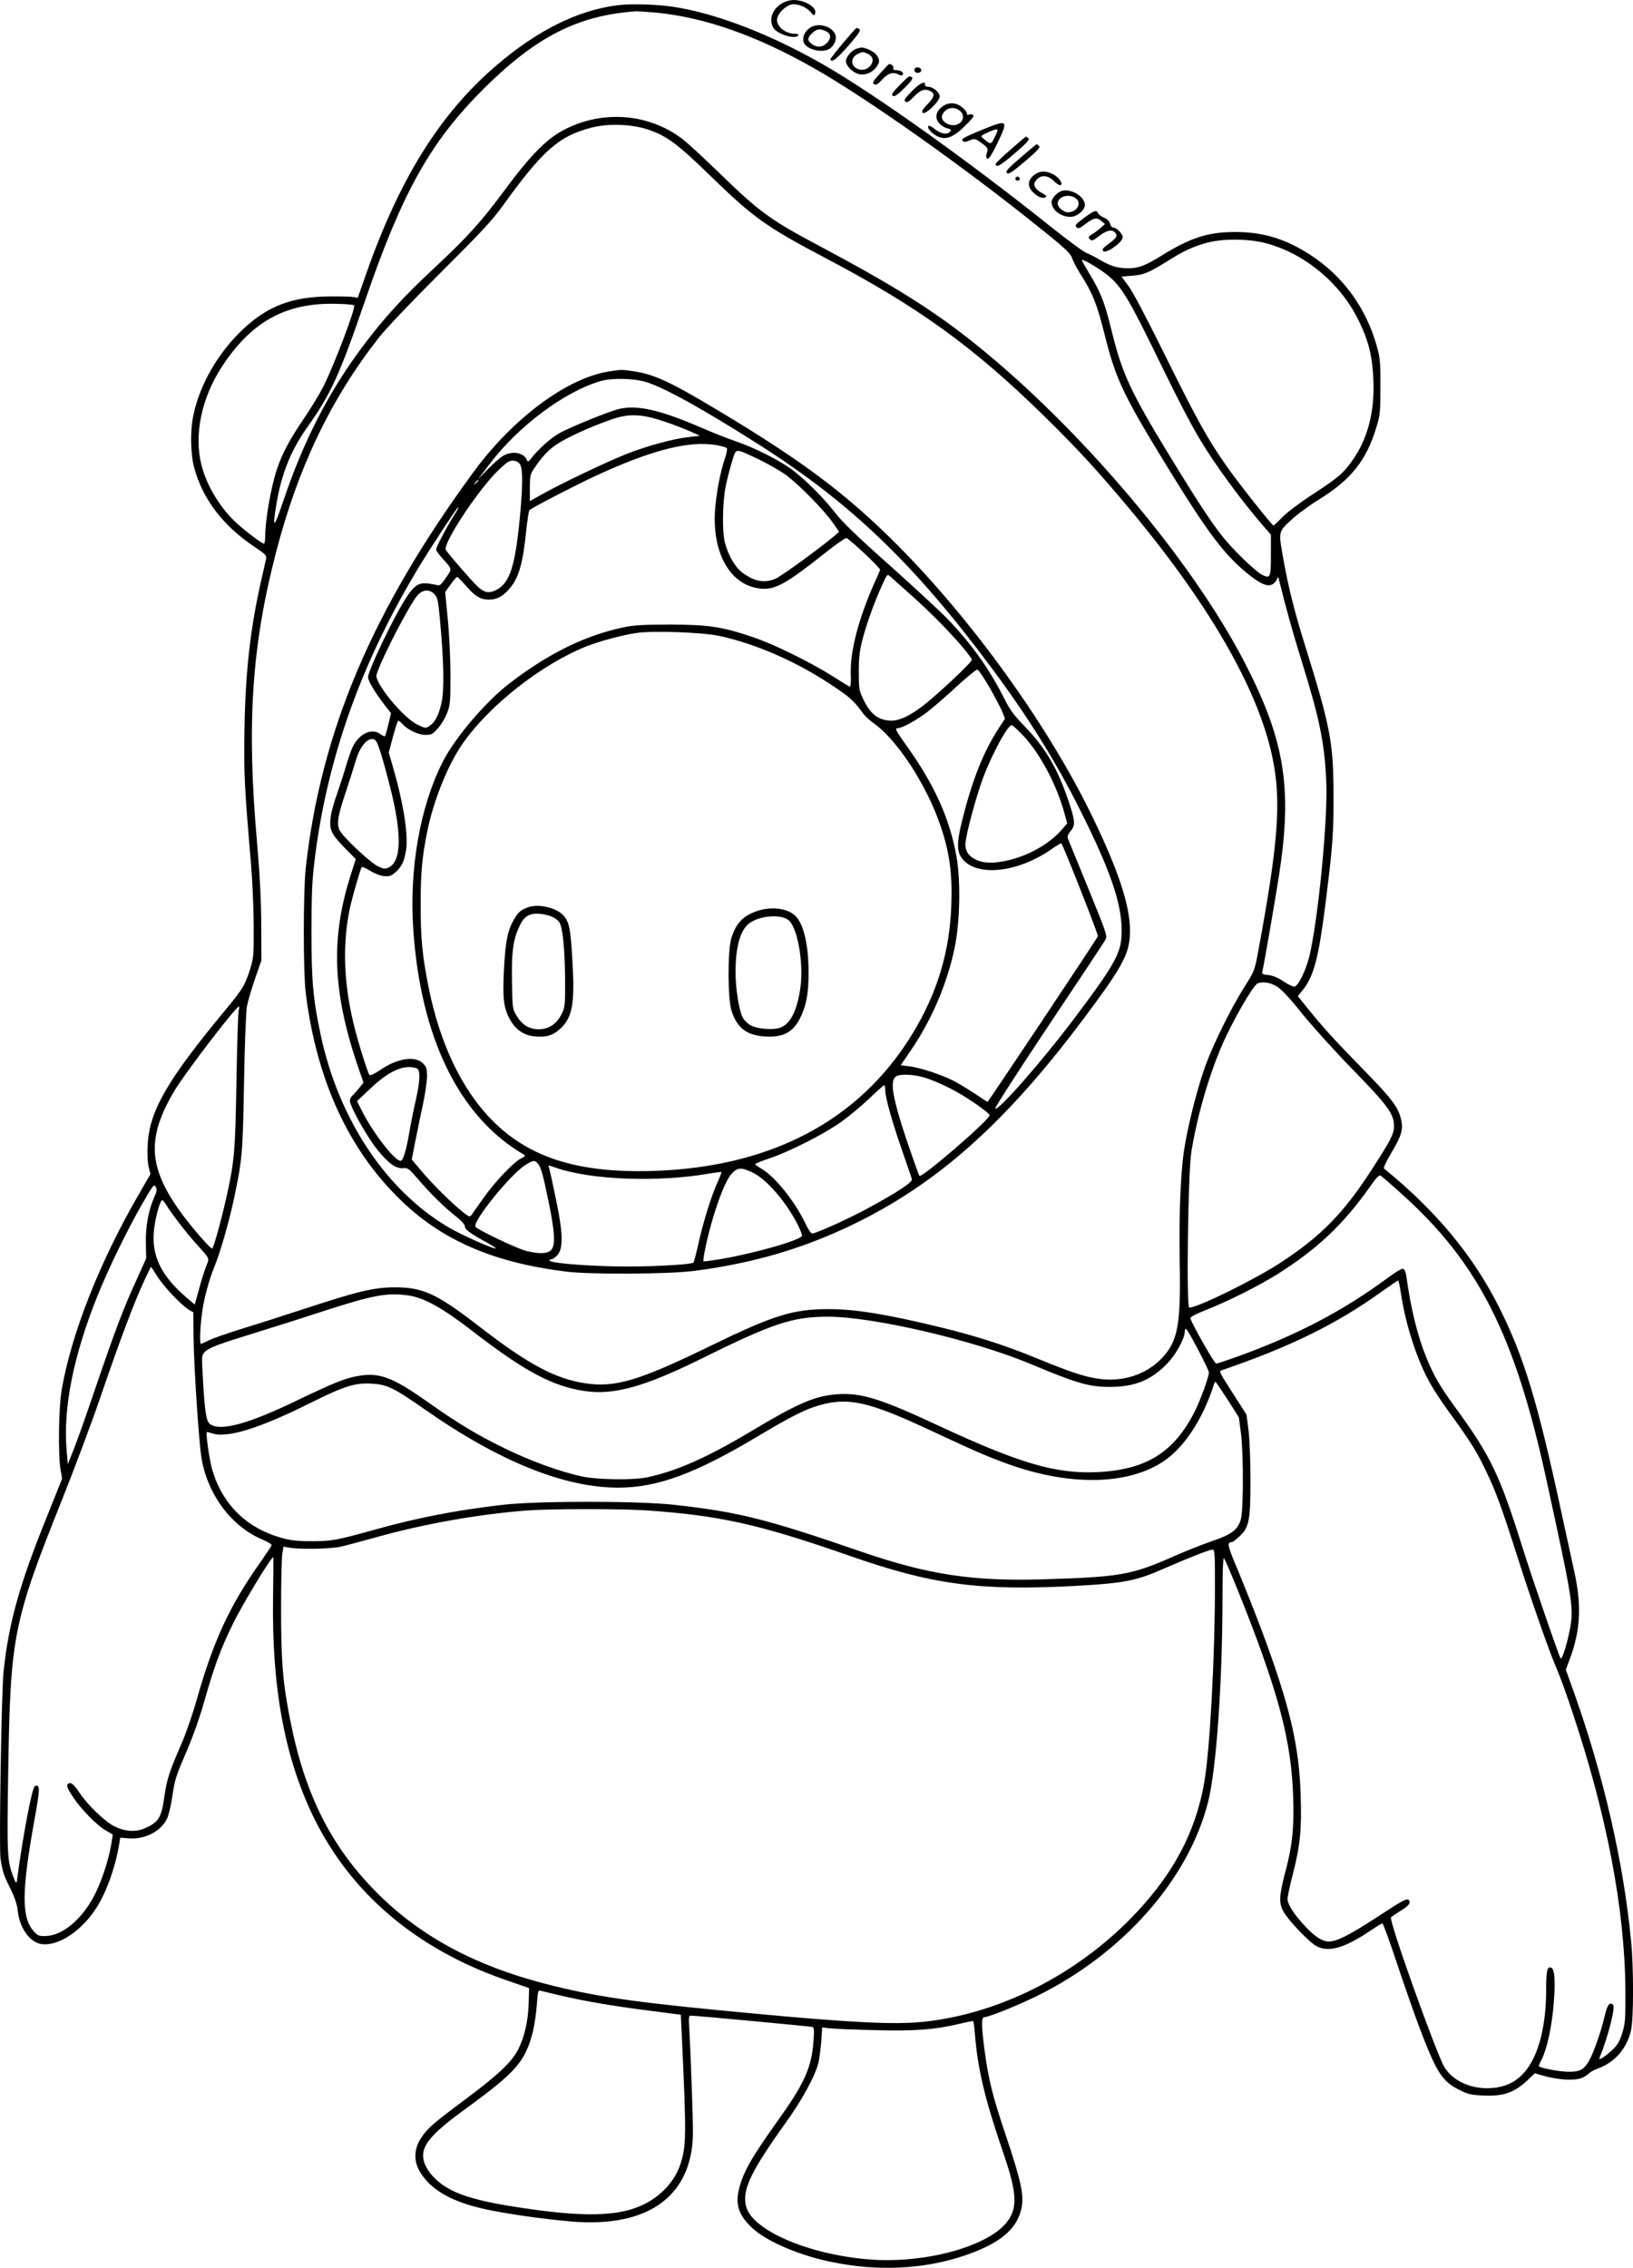 <?xml version="1.0" encoding="UTF-8"?>
<svg xmlns="http://www.w3.org/2000/svg" version="1.0" viewBox="0 0 1079.78 1499.07" preserveAspectRatio="xMidYMid meet">
  <g transform="translate(-490.646,1920.35) scale(0.1,-0.1)" fill="#000000" stroke="none">
    <path d="M10125 19200 c-92 -21 -144 -108 -106 -179 24 -43 147 -81 166 -51 4 6 -5 10 -20 10 -69 0 -132 54 -119 104 9 37 57 82 94 90 40 7 98 -16 127 -51 19 -24 23 -25 29 -10 18 47 -95 105 -171 87z M8991 19169 c-265 -33 -532 -166 -807 -402 -371 -319 -638 -749 -859 -1381 l-53 -151 -28 5 c-16 3 -85 5 -154 4 -252 -1 -412 -62 -579 -219 -163 -154 -284 -364 -326 -567 -22 -103 -19 -258 6 -348 57 -208 191 -383 401 -523 69 -46 78 -55 74 -77 -3 -14 -17 -75 -31 -137 -73 -322 -105 -600 -112 -983 -5 -298 -1 -379 43 -895 9 -104 17 -287 18 -405 1 -200 -1 -220 -23 -290 -34 -108 -48 -132 -163 -271 -385 -464 -503 -668 -515 -890 -4 -60 -1 -116 6 -147 l12 -50 -71 -123 c-262 -450 -452 -930 -516 -1304 -20 -114 -24 -431 -7 -528 l10 -58 -97 -242 c-186 -460 -255 -707 -290 -1032 -14 -130 -31 -1173 -20 -1239 14 -87 21 -108 65 -196 28 -57 44 -104 48 -141 11 -115 76 -210 152 -225 109 -20 265 79 366 234 68 104 129 274 154 428 l6 40 59 -4 c105 -8 208 45 250 128 11 21 26 86 35 144 18 122 22 133 104 324 34 79 82 215 106 302 69 243 109 351 194 525 64 129 249 435 264 435 2 0 1 -117 -1 -259 -10 -594 75 -1058 264 -1451 246 -509 683 -881 1279 -1086 l150 -52 -3 -101 c-3 -114 -28 -223 -68 -302 -41 -83 -132 -169 -342 -326 -231 -172 -260 -198 -304 -266 -44 -69 -47 -149 -6 -217 66 -113 192 -190 392 -240 129 -33 412 -74 613 -91 452 -37 731 125 790 457 14 78 14 128 4 414 -6 179 -14 362 -17 408 -5 68 -3 82 9 82 36 0 793 -71 806 -75 11 -4 12 -23 6 -98 -13 -172 -60 -276 -236 -522 -173 -242 -227 -337 -255 -447 -28 -107 -2 -181 90 -265 95 -87 313 -180 524 -222 302 -62 600 -48 867 40 240 80 356 175 386 317 17 86 -2 175 -101 472 -92 272 -118 378 -145 583 -20 153 -20 207 0 207 29 0 213 74 344 138 570 279 1005 771 1135 1282 56 220 96 797 96 1379 0 150 4 241 9 235 13 -12 149 -348 226 -558 160 -436 222 -707 232 -1017 7 -206 -5 -321 -49 -489 -44 -163 -47 -219 -14 -274 37 -63 172 -204 220 -228 80 -41 185 -10 353 103 40 27 76 49 80 49 5 0 48 -118 96 -263 48 -144 114 -333 147 -420 115 -304 152 -362 268 -419 56 -28 78 -33 157 -36 134 -6 205 19 295 104 l45 43 70 -20 c39 -11 104 -21 145 -22 75 -1 104 7 145 43 11 10 36 23 56 30 111 39 194 134 220 252 18 79 18 421 0 598 -51 520 -182 1089 -377 1636 l-54 151 30 80 c67 185 75 347 26 568 -13 61 -52 238 -86 395 -156 725 -246 1023 -410 1350 -171 342 -417 639 -763 920 -4 4 17 49 48 101 69 116 81 157 66 222 -19 82 -59 136 -251 332 -192 196 -275 288 -374 412 l-58 72 31 38 c75 94 106 213 151 567 48 382 55 471 54 716 0 350 -20 457 -184 983 -70 223 -111 382 -145 570 -36 199 -37 192 43 268 37 36 121 98 187 139 213 131 315 258 381 475 26 84 28 103 28 270 1 158 -2 190 -22 264 -70 256 -225 470 -442 610 -163 106 -313 151 -496 151 -178 0 -295 -37 -485 -155 -110 -68 -155 -85 -223 -85 -68 0 -115 14 -187 56 -32 19 -73 40 -90 46 -17 6 -123 84 -236 174 -537 430 -1170 881 -1505 1072 -351 201 -711 339 -993 381 -107 16 -281 21 -364 10z m254 -49 c320 -31 663 -151 1043 -367 353 -200 999 -657 1511 -1070 151 -121 186 -155 196 -185 7 -20 30 -65 52 -100 85 -133 114 -207 163 -404 75 -301 124 -403 430 -901 245 -398 353 -543 495 -664 90 -77 147 -106 181 -90 14 6 28 21 33 33 9 22 9 22 16 -7 43 -174 85 -327 144 -517 123 -395 155 -550 167 -808 12 -246 -53 -913 -112 -1159 -22 -90 -73 -195 -97 -199 -10 -2 -42 13 -72 33 -36 25 -69 39 -100 43 -41 4 -46 7 -41 26 10 41 85 473 110 636 89 574 38 891 -228 1405 -350 678 -1088 1550 -1781 2105 -275 221 -537 385 -1035 650 -320 170 -392 223 -648 471 -106 103 -220 209 -255 235 -232 176 -555 193 -812 42 -99 -59 -202 -166 -353 -370 -162 -219 -251 -318 -475 -527 -207 -193 -335 -334 -472 -517 -225 -300 -392 -626 -526 -1024 -63 -187 -74 -189 -43 -9 33 194 95 347 202 498 155 217 214 346 382 836 248 722 432 1050 784 1401 348 346 626 487 1011 513 11 0 70 -4 130 -9z m-50 -774 c122 -42 192 -94 411 -307 283 -275 368 -336 764 -544 614 -324 976 -586 1444 -1045 219 -215 354 -362 561 -610 550 -659 876 -1238 955 -1695 47 -268 22 -554 -104 -1230 -23 -127 -26 -132 -91 -235 -88 -140 -202 -369 -258 -521 -53 -146 -120 -410 -142 -564 -23 -153 -33 -434 -28 -730 8 -415 -12 -525 -114 -635 -104 -112 -261 -164 -424 -140 -92 13 -183 43 -417 139 -200 82 -400 146 -627 201 -354 86 -561 120 -741 120 -235 0 -363 -40 -784 -245 -470 -229 -627 -275 -825 -245 -197 30 -375 125 -690 368 -290 225 -382 267 -570 266 -138 -1 -235 -24 -584 -138 -141 -46 -332 -108 -426 -136 -93 -29 -191 -63 -217 -76 -26 -13 -50 -24 -53 -24 -9 0 -6 100 6 195 12 98 46 226 85 320 35 84 98 302 128 447 54 254 58 300 66 763 4 250 13 468 19 505 7 36 31 119 54 185 l42 120 -1 235 c-1 166 -9 327 -28 545 -69 781 -36 1295 125 1915 146 564 364 1019 683 1425 44 56 222 243 405 425 271 270 342 346 416 449 260 361 370 457 583 511 112 29 268 23 377 -14z m4065 -746 c262 -63 508 -263 630 -515 67 -136 92 -239 98 -401 7 -207 -38 -379 -137 -521 -63 -89 -94 -116 -269 -230 -80 -52 -169 -119 -197 -149 -29 -30 -55 -54 -58 -54 -10 0 -239 290 -312 395 -124 177 -193 302 -400 720 -122 247 -220 434 -248 470 l-45 60 71 6 c78 6 109 19 242 102 102 64 164 92 256 117 102 26 257 26 369 0z m-1053 -198 c101 -73 148 -145 309 -472 188 -385 255 -514 327 -635 97 -162 264 -390 408 -558 l59 -68 0 -135 c0 -150 -4 -158 -60 -129 -42 22 -179 153 -250 240 -80 98 -172 238 -363 551 -254 416 -310 538 -377 808 -48 197 -72 260 -145 382 -30 50 -55 94 -55 97 0 12 77 -31 147 -81z m-4959 -216 c13 -14 -128 -386 -203 -537 -25 -49 -84 -146 -131 -215 -96 -142 -140 -225 -177 -334 -40 -121 -77 -336 -77 -447 0 -24 -4 -43 -9 -43 -12 0 -116 78 -178 134 -108 98 -199 246 -234 384 -51 199 -1 442 133 649 197 303 428 429 766 418 57 -1 106 -6 110 -9z m6104 -4505 c30 -19 87 -80 163 -176 65 -81 215 -247 334 -369 235 -241 275 -296 275 -376 0 -53 -22 -94 -152 -295 -183 -282 -332 -434 -597 -607 -170 -112 -548 -298 -605 -298 -20 0 -8 894 14 1030 37 229 113 496 201 700 66 155 207 401 237 413 35 14 86 6 130 -22z m-6867 -153 c-4 -13 -11 -223 -15 -468 -8 -468 -13 -529 -65 -765 -36 -160 -87 -345 -96 -345 -11 0 -123 127 -189 215 -234 313 -249 510 -61 827 71 119 407 558 427 558 4 0 3 -10 -1 -22z m7688 -1215 c507 -454 749 -931 956 -1878 184 -845 187 -863 153 -1025 -18 -89 -48 -178 -56 -169 -10 11 -184 516 -251 729 -153 488 -211 608 -447 932 -99 135 -144 213 -191 330 -59 146 -102 322 -133 546 -3 18 -12 36 -19 39 -9 3 -52 -23 -102 -60 -296 -219 -602 -379 -995 -521 -70 -25 -133 -46 -140 -46 -12 0 -162 265 -170 299 -2 9 33 28 107 57 146 58 347 159 471 237 263 166 436 330 611 579 38 55 59 76 68 71 8 -5 70 -58 138 -120z m-8245 -19 c-40 -91 -59 -194 -57 -304 l2 -105 -70 -155 c-82 -180 -134 -316 -268 -709 -53 -156 -115 -332 -138 -390 l-42 -106 -8 90 c-24 281 44 626 205 1025 69 172 192 426 290 597 76 133 83 142 94 122 9 -18 8 -30 -8 -65z m81 -60 c30 -50 132 -183 194 -251 96 -107 89 -92 65 -154 -11 -29 -33 -98 -47 -152 l-27 -97 -55 47 c-162 139 -227 268 -216 427 5 82 41 216 56 216 5 0 18 -16 30 -36z m-63 -466 c39 -65 161 -194 211 -223 l28 -16 1 -152 c2 -204 36 -717 54 -819 44 -243 202 -449 408 -534 31 -13 56 -29 54 -35 -1 -6 -34 -55 -71 -108 -204 -287 -312 -520 -421 -903 -27 -97 -73 -230 -101 -295 -82 -188 -99 -239 -115 -350 -20 -145 -37 -173 -128 -214 -61 -27 -131 -23 -201 11 -62 30 -178 141 -230 219 -40 60 -59 76 -76 65 -17 -10 -9 -30 33 -93 52 -78 155 -183 214 -217 l46 -27 -7 -46 c-14 -99 -58 -241 -106 -339 -82 -169 -216 -284 -332 -286 -43 -1 -52 3 -77 31 -83 92 -81 267 6 747 36 198 36 227 1 213 -18 -7 -80 -332 -119 -627 -3 -20 -8 -14 -25 32 -39 100 -41 150 -32 703 14 885 33 978 354 1781 84 210 204 529 265 710 121 353 214 600 281 744 23 49 43 90 44 90 1 0 19 -28 41 -62z m8224 -115 c31 -208 108 -445 195 -597 24 -43 79 -126 122 -185 138 -188 185 -264 243 -386 69 -144 104 -239 211 -575 91 -286 214 -637 264 -750 18 -41 63 -165 99 -275 227 -677 346 -1302 350 -1835 1 -197 -1 -221 -21 -286 -18 -57 -32 -79 -66 -111 -24 -23 -54 -46 -67 -53 -21 -11 -22 -10 -15 6 54 133 104 329 88 345 -23 23 -39 0 -57 -77 -24 -104 -72 -238 -102 -292 -35 -60 -61 -74 -138 -73 -54 0 -182 24 -194 36 -2 2 6 22 18 45 36 70 68 219 80 369 12 152 6 229 -17 238 -26 10 -33 -19 -33 -147 0 -215 -41 -396 -114 -505 -65 -99 -155 -145 -279 -145 -121 1 -231 56 -281 142 -56 97 -366 964 -352 987 3 4 30 23 60 42 55 32 71 52 60 70 -11 19 -36 6 -214 -111 -178 -116 -264 -160 -316 -160 -44 0 -91 30 -155 98 -76 81 -119 147 -119 183 0 15 15 87 34 160 49 190 60 297 53 517 -9 334 -71 598 -258 1099 -44 116 -113 291 -154 389 -73 173 -78 193 -43 194 5 0 26 16 48 36 66 59 75 107 75 374 0 127 -6 270 -13 329 l-13 103 -78 122 c-101 157 -105 165 -89 171 454 155 764 307 1058 519 58 41 108 75 111 76 3 0 12 -39 19 -87z m-6560 -13 c103 -16 222 -82 415 -231 352 -272 536 -370 752 -401 188 -27 390 29 756 209 486 241 614 283 851 283 298 -1 956 -154 1331 -310 318 -133 395 -155 535 -154 165 1 273 47 379 159 53 56 111 162 111 203 0 12 3 22 8 22 11 -1 152 -268 152 -289 0 -28 -57 -186 -93 -256 -136 -270 -318 -385 -637 -402 -279 -14 -515 54 -1065 310 -382 178 -507 216 -667 204 -143 -11 -255 -59 -556 -239 -299 -179 -500 -268 -697 -310 -91 -19 -323 -16 -425 5 -148 31 -349 104 -525 191 -187 92 -300 161 -509 308 -219 155 -309 189 -441 168 -94 -15 -161 -42 -405 -159 -336 -163 -521 -212 -587 -159 -22 18 -32 79 -43 267 -11 182 -11 184 10 207 29 30 83 50 355 134 127 39 318 100 425 135 331 108 429 126 570 105z m5413 -687 l75 -118 14 -105 c17 -140 17 -510 -1 -570 -20 -69 -61 -100 -192 -144 -63 -22 -175 -66 -249 -99 -283 -125 -353 -137 -865 -153 -465 -14 -759 30 -1201 182 -630 217 -816 264 -1244 311 -238 26 -895 26 -1125 0 -312 -36 -570 -86 -859 -167 -247 -69 -278 -74 -411 -74 -93 0 -138 5 -200 23 -228 64 -387 220 -454 446 -19 62 -45 244 -37 252 1 2 17 -2 35 -8 98 -34 315 33 652 202 221 110 291 132 399 127 106 -6 146 -25 357 -172 487 -341 920 -516 1277 -516 260 0 509 92 926 341 216 129 309 176 402 203 191 55 326 26 723 -159 313 -146 384 -177 527 -229 423 -152 821 -139 1053 36 128 97 243 281 310 496 3 6 6 12 8 12 3 0 38 -53 80 -117z m-3848 -733 c488 -33 752 -92 1345 -299 547 -192 859 -234 1488 -201 332 18 410 33 602 118 165 72 291 121 313 122 16 0 17 -18 17 -237 0 -469 -33 -1083 -70 -1297 -59 -346 -220 -639 -509 -926 -371 -368 -867 -611 -1350 -661 -184 -19 -463 -6 -1069 50 -793 73 -1056 109 -1373 187 -501 122 -873 319 -1170 616 -302 303 -476 648 -573 1138 -49 244 -61 389 -61 735 0 176 4 341 8 368 l8 47 42 -7 c66 -12 266 -8 332 6 33 7 138 35 235 62 315 89 685 154 1000 178 164 12 609 12 785 1z m-575 -3204 c163 -39 355 -72 591 -102 l217 -28 6 -125 c32 -679 31 -746 -10 -867 -36 -107 -123 -203 -237 -260 -146 -74 -354 -86 -702 -40 -433 58 -593 110 -700 228 -25 28 -47 65 -55 93 -27 97 34 174 279 352 331 241 390 309 441 507 10 42 22 121 26 176 6 86 9 100 23 95 9 -2 63 -16 121 -29z m2753 -260 c18 -227 66 -429 185 -776 91 -264 98 -361 35 -453 -117 -170 -550 -290 -927 -258 -399 34 -764 192 -806 349 -28 108 28 228 264 557 109 152 194 309 215 397 6 26 14 89 18 139 l6 91 51 -6 c28 -3 164 -9 301 -12 265 -7 399 4 565 44 41 10 78 17 81 16 3 -2 9 -41 12 -88z M8939 16749 c-278 -40 -641 -309 -904 -669 -667 -910 -1007 -1712 -1107 -2615 -17 -159 -17 -684 0 -825 72 -580 286 -1043 637 -1378 273 -261 610 -405 1085 -464 164 -20 681 -17 850 5 387 51 712 146 1037 302 561 269 1012 669 1525 1352 254 338 306 429 315 555 13 174 -65 420 -257 813 -290 592 -785 1279 -1280 1776 -335 336 -625 554 -1188 891 -317 190 -422 238 -560 258 -75 11 -75 11 -153 -1z m237 -70 c125 -38 382 -181 756 -419 605 -386 1020 -785 1530 -1470 245 -329 432 -629 596 -960 189 -378 263 -593 265 -770 2 -149 -31 -212 -303 -575 -220 -293 -518 -633 -533 -609 -3 6 156 253 354 550 198 296 367 551 375 566 13 26 8 41 -112 335 -69 169 -130 318 -135 330 -6 17 -3 29 16 52 33 39 32 66 -14 202 -73 216 -152 350 -292 494 -67 69 -97 110 -129 175 -100 199 -213 359 -373 527 -50 52 -224 213 -386 358 -211 187 -314 287 -360 346 -80 103 -195 218 -286 287 -82 62 -253 148 -380 191 -49 16 -148 56 -220 87 -273 118 -425 153 -546 124 -69 -17 -328 -122 -399 -163 -54 -31 -134 -103 -180 -162 -16 -21 -24 -26 -28 -16 -18 53 -99 68 -161 30 -18 -11 -63 -50 -99 -87 l-65 -67 79 104 c189 249 498 479 734 546 74 21 217 18 296 -6z m130 -264 c60 -20 136 -50 169 -65 l60 -27 -70 -8 c-103 -11 -278 -58 -412 -111 -127 -49 -453 -205 -570 -272 l-73 -41 0 87 c0 78 3 92 27 127 53 79 96 126 153 163 64 43 231 119 360 163 116 41 201 37 356 -16z m345 -155 c29 -6 57 -14 61 -18 5 -5 -1 -35 -12 -68 -31 -89 -59 -239 -66 -350 -17 -284 105 -491 300 -511 98 -10 170 30 434 240 68 54 129 96 135 94 27 -11 228 -200 223 -211 -2 -6 -23 -53 -46 -105 -100 -229 -154 -441 -148 -587 2 -53 -1 -83 -7 -80 -5 2 -57 34 -115 71 -144 91 -392 213 -525 257 -209 70 -292 82 -545 83 -180 0 -242 -4 -310 -18 -255 -54 -493 -171 -750 -367 -161 -123 -364 -361 -446 -522 -150 -295 -222 -706 -195 -1106 48 -717 303 -1239 727 -1488 17 -10 16 -13 -16 -29 -51 -26 -176 -159 -250 -265 -36 -50 -70 -99 -76 -108 -10 -14 -17 -12 -55 18 -69 54 -205 188 -275 272 l-65 77 21 108 c12 59 34 170 51 246 16 75 29 164 29 196 0 50 -4 62 -26 85 -53 53 -170 35 -286 -45 -33 -22 -64 -37 -68 -32 -12 13 -78 224 -105 337 -67 275 -75 535 -24 771 16 74 70 259 77 267 4 4 29 -7 55 -24 27 -17 66 -33 90 -35 36 -4 48 -1 75 22 43 36 61 73 73 147 17 105 -18 320 -93 575 l-21 72 28 106 c16 58 31 105 35 105 4 0 15 -9 26 -21 35 -39 104 -72 151 -73 40 -1 48 3 82 40 21 22 49 67 62 100 22 55 24 72 24 254 0 107 -8 275 -18 373 l-17 177 36 50 c20 28 39 50 43 50 4 0 29 -25 56 -56 61 -71 98 -94 153 -94 51 0 86 17 128 62 67 71 96 162 119 385 8 75 18 140 22 144 19 18 306 166 440 228 374 173 624 235 804 201z m266 -90 c57 -27 137 -72 178 -100 84 -59 260 -237 320 -324 l40 -58 -35 -30 c-101 -85 -351 -266 -388 -281 -73 -29 -133 -18 -214 39 -49 35 -98 118 -119 204 -18 72 -15 263 5 364 8 43 27 116 41 163 30 98 16 96 172 23z m-1570 -40 c17 -33 16 -140 -2 -335 -31 -332 -67 -444 -155 -490 -51 -27 -85 -19 -132 28 -38 37 -177 197 -203 234 -27 37 222 413 355 536 52 49 67 58 93 55 22 -2 35 -11 44 -28z m-277 -104 c0 -2 -8 -10 -17 -17 -16 -13 -17 -12 -4 4 13 16 21 21 21 13z m-144 -201 c-54 -83 -136 -236 -136 -255 0 -6 17 -29 38 -53 71 -79 69 -71 27 -133 -32 -46 -42 -54 -59 -48 -12 3 -41 9 -66 11 -57 6 -87 -16 -142 -101 -78 -121 -248 -476 -248 -519 0 -23 45 -99 107 -180 l45 -58 -17 -72 c-10 -40 -20 -75 -22 -79 -2 -4 -17 2 -33 14 -55 40 -136 4 -180 -83 -10 -19 -31 -78 -46 -130 -15 -52 -42 -135 -60 -186 -18 -50 -36 -114 -40 -142 -12 -90 0 -117 86 -206 l79 -80 -34 -107 c-132 -415 -119 -767 44 -1252 l41 -119 -30 -37 c-16 -20 -36 -43 -45 -50 -8 -7 -15 -21 -15 -32 0 -36 110 -234 176 -317 76 -96 128 -134 176 -129 31 3 39 -3 98 -72 79 -93 175 -187 251 -247 33 -25 59 -54 59 -64 0 -22 27 -43 128 -99 45 -24 79 -46 77 -48 -9 -9 -227 88 -315 140 -414 245 -726 717 -844 1275 -50 236 -60 354 -60 678 0 223 4 338 18 450 78 668 299 1301 674 1930 81 136 270 425 278 425 4 0 -1 -11 -10 -25z m3035 -582 c159 -144 333 -331 372 -399 7 -12 -231 -236 -332 -312 -81 -61 -147 -92 -198 -92 -87 0 -142 42 -190 145 -26 55 -28 69 -28 180 0 93 6 140 24 210 27 104 78 246 129 358 35 77 35 78 56 59 12 -10 86 -77 167 -149z m-3181 32 c20 -21 24 -42 36 -172 25 -271 29 -460 10 -544 -18 -83 -43 -130 -81 -155 -24 -16 -27 -15 -79 10 -96 47 -286 279 -270 330 34 110 227 480 275 529 35 35 77 36 109 2z m1883 -275 c234 -50 502 -166 732 -318 127 -83 157 -110 209 -182 17 -25 52 -58 76 -75 158 -108 358 -416 449 -691 56 -167 75 -307 68 -509 -10 -310 -92 -583 -256 -853 -352 -578 -942 -888 -1731 -909 -485 -13 -808 90 -1050 336 -199 200 -346 509 -420 880 -41 206 -53 327 -52 551 0 203 9 306 43 475 40 200 134 436 229 575 175 256 524 531 824 651 87 34 233 74 329 88 107 17 438 5 550 -19z m1789 -345 c37 -66 75 -138 84 -161 l16 -41 -42 -64 c-100 -153 -175 -342 -240 -603 -41 -164 -39 -220 10 -271 105 -108 366 -74 580 76 33 23 62 40 64 38 14 -15 246 -604 242 -614 -6 -17 -725 -1095 -730 -1095 -1 0 -40 25 -86 56 -46 30 -110 69 -142 85 -79 40 -220 86 -289 94 l-57 7 75 110 c135 200 237 443 283 673 34 166 39 431 12 590 -43 251 -145 480 -331 739 -73 103 -80 116 -58 116 27 0 126 54 192 105 39 29 126 105 195 169 69 63 131 114 139 113 8 -1 45 -56 83 -122z m225 -319 c111 -121 218 -324 269 -512 l17 -63 -28 -33 c-78 -94 -211 -173 -349 -208 -98 -25 -169 -25 -222 -1 -51 23 -74 55 -74 103 0 45 48 233 97 383 53 164 178 405 209 405 7 0 43 -34 81 -74z m-4259 -91 c13 -38 44 -147 67 -240 81 -317 77 -497 -11 -537 -20 -10 -33 -8 -70 10 -51 25 -228 191 -251 236 -22 42 -13 99 41 257 24 74 54 167 66 208 25 86 73 145 112 139 19 -2 27 -16 46 -73z m250 -2107 c19 -19 14 -89 -12 -206 -14 -59 -32 -150 -41 -202 -22 -131 -43 -200 -60 -200 -39 0 -184 188 -255 330 l-33 65 86 81 c101 96 186 144 257 144 25 0 51 -5 58 -12z m3358 -59 c38 -12 113 -44 168 -72 98 -50 256 -159 256 -176 0 -29 -449 -417 -464 -400 -6 7 -83 228 -115 329 -64 205 -76 293 -45 324 22 23 117 20 200 -5z m-266 -81 c0 -48 42 -199 111 -398 33 -96 63 -182 65 -191 6 -19 -90 -83 -285 -189 -123 -68 -349 -170 -374 -170 -8 0 -27 28 -43 62 -69 147 -201 312 -291 365 -24 14 -43 28 -43 31 0 4 44 22 98 40 135 46 359 160 471 240 52 37 135 106 185 154 50 48 94 87 99 88 4 0 7 -15 7 -32z m-2298 -485 c22 -25 33 -65 73 -258 41 -199 45 -285 15 -315 -25 -25 -81 -26 -165 -5 -60 15 -316 137 -334 159 -25 30 227 343 328 408 52 33 63 34 83 11z m119 -28 c229 -81 677 -98 1013 -39 44 7 81 12 83 10 2 -1 -10 -32 -26 -67 -41 -91 -95 -264 -126 -404 -14 -66 -30 -123 -33 -127 -16 -15 -333 -31 -535 -25 -221 5 -417 24 -417 38 0 5 6 9 13 9 8 0 24 12 38 26 40 43 39 141 -5 354 -20 97 -40 190 -45 208 -5 18 -8 32 -7 32 2 0 23 -7 47 -15z m1298 -30 c96 -45 225 -194 305 -352 14 -29 26 -59 26 -67 0 -27 -308 -116 -537 -155 -60 -10 -111 -17 -115 -15 -3 2 3 43 13 91 47 220 125 437 174 489 39 41 62 42 134 9z M8397 13206 c-48 -18 -63 -31 -92 -80 -42 -73 -56 -143 -66 -326 -10 -197 -3 -257 39 -335 38 -69 96 -108 171 -113 76 -6 120 10 170 59 74 74 89 166 72 449 -12 204 -20 245 -56 289 -46 54 -167 83 -238 57z m160 -62 c17 -7 39 -23 48 -37 22 -34 36 -170 38 -377 1 -149 -1 -181 -16 -215 -34 -77 -88 -115 -159 -115 -60 0 -108 28 -143 85 -30 48 -30 49 -33 223 -4 195 6 278 45 364 26 59 51 83 94 90 33 6 87 -2 126 -18z M9911 13181 c-94 -33 -137 -79 -169 -180 -25 -83 -24 -402 2 -481 38 -113 100 -160 222 -168 116 -7 183 27 229 118 43 85 58 164 58 305 0 186 -34 326 -90 377 -54 49 -158 61 -252 29z m207 -58 c60 -43 102 -273 82 -439 -20 -156 -67 -251 -136 -274 -49 -17 -155 -7 -196 17 -18 10 -40 32 -49 48 -25 42 -49 193 -49 300 0 173 32 283 93 327 69 49 202 60 255 21z M10264 19021 c-36 -22 -55 -66 -43 -98 17 -45 116 -72 167 -44 33 18 54 65 42 95 -21 56 -112 82 -166 47z m100 -22 c33 -15 40 -37 21 -66 -29 -44 -77 -50 -117 -15 -24 21 -23 35 8 66 29 28 50 32 88 15z M10480 18918 c-47 -56 -84 -104 -83 -107 8 -24 42 2 118 89 70 80 85 104 74 111 -8 5 -16 8 -19 8 -3 0 -43 -46 -90 -101z M10575 18883 c-34 -8 -75 -54 -75 -84 0 -29 41 -72 81 -84 36 -12 86 4 113 36 31 37 33 58 6 92 -17 22 -80 50 -100 46 -3 -1 -14 -3 -25 -6z m69 -35 c33 -15 42 -43 22 -73 -21 -32 -62 -42 -95 -24 -45 25 -37 79 14 99 27 12 30 12 59 -2z M10726 18718 c-49 -53 -54 -63 -40 -71 13 -8 25 -1 55 32 39 42 71 51 109 31 13 -7 21 -7 26 1 8 14 -14 29 -45 29 -16 0 -21 4 -18 14 5 12 -11 26 -28 26 -2 0 -29 -28 -59 -62z M10955 18750 c-4 -7 -3 -16 3 -22 14 -14 45 -2 40 15 -6 16 -34 21 -43 7z M10855 18640 c-49 -49 -57 -62 -45 -70 11 -7 30 5 77 52 44 43 59 64 50 70 -19 12 -19 12 -82 -52z M10937 18602 c-47 -48 -56 -61 -44 -70 10 -9 23 -2 57 33 45 46 73 55 111 35 29 -16 23 -40 -23 -87 -33 -34 -39 -46 -30 -55 16 -16 112 76 112 108 0 27 -44 64 -76 64 -13 0 -23 5 -21 12 6 31 -34 13 -86 -40z M11129 18492 c-38 -34 -41 -73 -9 -107 12 -13 36 -27 52 -30 23 -6 27 -9 17 -21 -19 -23 -62 -16 -101 16 -23 19 -39 26 -43 20 -9 -14 21 -47 57 -66 60 -31 112 -9 207 89 36 38 41 47 28 53 -9 3 -21 3 -27 -1 -5 -3 -10 0 -10 9 0 8 -14 26 -31 40 -43 36 -98 36 -140 -2z m111 -12 c73 -39 19 -126 -60 -99 -38 14 -55 42 -40 69 20 37 63 50 100 30z M11392 18342 c-107 -44 -130 -57 -121 -68 9 -11 17 -11 46 1 34 14 36 14 80 -17 35 -25 43 -37 38 -53 -11 -37 -10 -50 4 -50 9 0 36 45 67 111 69 147 65 150 -114 76z m93 -43 c-28 -54 -25 -54 -79 -9 -17 14 -15 16 30 37 73 33 78 30 49 -28z M11588 18214 c-54 -47 -98 -89 -98 -94 0 -29 32 -11 124 68 77 66 102 92 93 101 -6 6 -13 11 -16 11 -4 0 -50 -39 -103 -86z M11653 18160 c-84 -72 -100 -90 -88 -100 11 -10 34 5 119 77 78 66 102 91 94 100 -6 7 -13 13 -17 13 -3 -1 -52 -41 -108 -90z M11741 18044 c-41 -35 -42 -76 -1 -114 33 -31 62 -41 80 -30 9 6 4 12 -16 23 -48 25 -67 52 -55 76 27 50 81 53 126 8 20 -20 39 -31 45 -27 18 11 -15 55 -55 74 -48 23 -89 20 -124 -10z M11626 18033 c-11 -11 -6 -23 9 -23 8 0 15 4 15 9 0 13 -16 22 -24 14z M11933 17943 c-32 -6 -73 -49 -73 -75 0 -52 60 -98 125 -98 42 0 95 44 95 78 0 54 -83 107 -147 95z m85 -49 c45 -31 11 -94 -51 -94 -27 0 -67 34 -67 57 0 47 72 69 118 37z M12073 17762 c-54 -40 -61 -49 -49 -60 12 -12 21 -9 61 22 54 41 73 44 105 18 l23 -19 -24 -22 c-13 -12 -39 -32 -57 -43 -30 -18 -32 -22 -19 -36 13 -13 21 -10 62 22 49 37 82 45 103 24 21 -21 13 -37 -38 -74 -40 -29 -48 -39 -39 -50 17 -21 129 58 129 91 0 24 -41 65 -65 65 -7 0 -16 12 -19 26 -4 16 -19 30 -40 39 -19 8 -36 21 -39 30 -10 23 -27 17 -94 -33z"></path>
  </g>
</svg>
